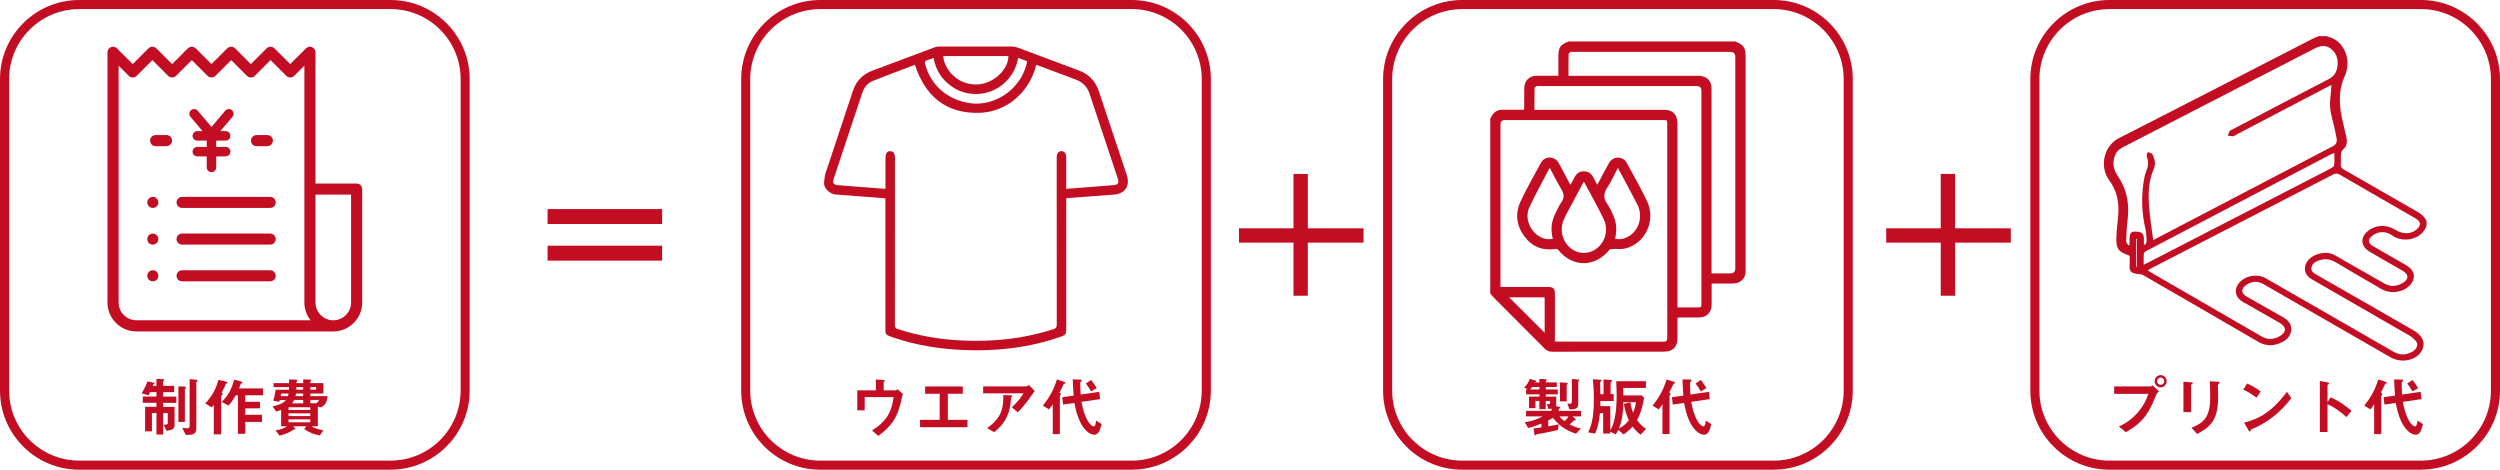 <?xml version="1.0" encoding="UTF-8"?>
<svg id="_レイヤー_1" data-name="レイヤー 1" xmlns="http://www.w3.org/2000/svg" viewBox="0 0 707.89 133">
  <defs>
    <style>
      .cls-1 {
        fill: #c30d23;
        stroke-width: 0px;
      }
    </style>
  </defs>
  <path class="cls-1" d="M320.46,133h-88.19c-12.35,0-22.4-10.05-22.4-22.4V22.4c0-12.35,10.05-22.4,22.4-22.4h88.19c12.35,0,22.4,10.05,22.4,22.4v88.19c0,12.35-10.05,22.4-22.4,22.4ZM232.26,2.58c-10.93,0-19.83,8.89-19.83,19.83v88.19c0,10.93,8.89,19.83,19.83,19.83h88.19c10.93,0,19.83-8.89,19.83-19.83V22.4c0-10.93-8.89-19.83-19.83-19.83h-88.19Z"/>
  <path class="cls-1" d="M502.22,133h-88.19c-12.35,0-22.4-10.05-22.4-22.4V22.4c0-12.35,10.05-22.4,22.4-22.4h88.19c12.35,0,22.4,10.05,22.4,22.4v88.19c0,12.35-10.05,22.4-22.4,22.4ZM414.03,2.58c-10.93,0-19.83,8.89-19.83,19.83v88.19c0,10.93,8.89,19.83,19.83,19.83h88.19c10.93,0,19.83-8.89,19.83-19.83V22.4c0-10.93-8.89-19.83-19.83-19.83h-88.19Z"/>
  <path class="cls-1" d="M386.1,68.7h-15.79v15.04h-4.05v-15.04h-15.44v-4.05h15.44v-15.39h4.05v15.39h15.79v4.05Z"/>
  <path class="cls-1" d="M155.05,63.43v-4.23h32.43v4.23h-32.43ZM155.05,73.8v-4.23h32.43v4.23h-32.43Z"/>
  <path class="cls-1" d="M301.91,56.21v36.99c0,1.42-.17,1.65-1.53,2.13-9.02,3.16-18.32,4.21-27.83,3.77-6.73-.3-13.32-1.38-19.71-3.57-.29-.1-.58-.21-.87-.32-1.04-.39-1.26-.68-1.26-1.8v-37.25c-1.69-.13-3.33-.26-4.97-.39-3.02-.23-6.04-.48-9.06-.69-1.6-.11-3.61-1.71-3.32-3.64.12-.8.14-1.63.39-2.38,2.57-7.8,5.17-15.58,7.77-23.37.93-2.79,2.77-4.67,5.53-5.7,5.88-2.19,11.75-4.41,17.63-6.6.38-.14.81-.22,1.22-.22,6.9-.01,13.81,0,20.71.01.49,0,1.01.1,1.47.27,5.8,2.16,11.59,4.34,17.4,6.5,2.85,1.06,4.71,3.02,5.67,5.9,2.62,7.9,5.26,15.79,7.89,23.68,1.03,3.08-.44,5.33-3.66,5.58-4.42.35-8.84.66-13.26.99-.05,0-.1.04-.23.1ZM250.72,53.46v-8.6c0-1.42.46-2.09,1.39-2.06.9.03,1.3.67,1.3,2.06,0,15.72,0,31.44-.02,47.16,0,.69.21.95.85,1.16,5.93,1.94,12.02,2.95,18.24,3.24,8.79.41,17.41-.5,25.82-3.21.72-.23.93-.53.93-1.28-.02-15.8-.02-31.61-.02-47.41,0-1.08.48-1.69,1.3-1.72.86-.03,1.38.62,1.39,1.73,0,2.67,0,5.33,0,8v.95c4.59-.36,9.03-.71,13.48-1.06,1.15-.09,1.54-.66,1.17-1.75-2.68-8.06-5.36-16.11-8.05-24.17-.64-1.94-1.93-3.24-3.84-3.95-3.44-1.28-6.87-2.58-10.31-3.87-.3-.11-.61-.22-.92-.33-2.15,8.46-9.02,13.36-15.96,13.59-9.54.32-15.47-4.63-18.41-13.59-3.95,1.5-7.94,2.97-11.89,4.55-1.53.61-2.51,1.88-3.03,3.44-2.72,8.13-5.42,16.27-8.12,24.41-.33.99.07,1.58,1.11,1.67,1.73.15,3.47.28,5.2.41,2.74.21,5.48.42,8.36.64h0ZM267.07,15.88c.24,3.52,3.79,8.21,9.6,8.04,4.46-.13,8.89-4.11,8.86-8.04h-18.47,0ZM288.3,16.4c-.55,2.92-1.86,5.35-4.06,7.25-2.2,1.9-4.77,2.9-7.68,2.96-2.57.05-4.93-.65-7.05-2.1-2.85-1.95-4.52-4.68-5.18-8.1-.64.24-1.21.49-1.8.65-.62.17-.73.46-.57,1.09,1.53,5.97,6.38,10.2,12.78,11.08,5.57.77,11.53-2.28,14.44-7.38.79-1.39,1.38-2.86,1.66-4.51-.85-.32-1.65-.62-2.52-.94h0Z"/>
  <g>
    <path class="cls-1" d="M253.49,110.53c.24,0,.42-.15.66-.31l1.55,1.39c-.15.27-.24.49-.29.78-1.08,5.67-2.79,8.1-6.7,11.04l-1.79-1.53c3.74-2.39,5.51-4.78,6.11-9.45h-8.19v3.74h-2.1v-5.66h5.26v-3.08l1.93.13c.4.02.6.09.6.2,0,.13-.15.31-.31.51v2.24h3.27Z"/>
    <path class="cls-1" d="M268.38,118.88h5.57v2.08h-13.43v-2.08h5.55v-7.39h-4.12v-2.06h10.67v2.06h-4.23v7.39Z"/>
    <path class="cls-1" d="M290.66,109.4c.24,0,.49-.26.66-.4l1.66,1.7c-.86,1.24-2.77,4.07-4.78,6.06l-1.71-1.44c1.13-1.04,2.43-2.39,3.32-3.94h-11.42v-1.97h12.28ZM279.53,121.2c4.27-3.03,4.6-5.91,4.56-9.34l2.13.09c.24.02.44.04.44.16,0,.11-.16.26-.35.42-.04.58-.16,1.75-.22,2.1-.68,4.71-3.47,6.84-4.62,7.74l-1.95-1.17Z"/>
    <path class="cls-1" d="M298.09,114.5h-.04c-.18.37-.57.89-1.04,1.42l-1.7-1.08c1.71-2.15,3.01-4.31,3.96-7.41l1.86.62c.33.11.57.18.57.33s-.24.24-.51.35c-.27.68-.71,1.51-1.2,2.45.26.13.42.24.42.38s-.11.31-.31.57v10.77h-2.01v-8.39ZM304,112.01c-.13-1.61-.18-2.72-.24-4.58l2.01.05c.29,0,.55.02.55.2s-.18.33-.42.55c-.02,1.5.05,2.72.11,3.49l5.26-.77.24,2.06-5.29.78c.89,4.91,2.57,6.95,3.54,6.95.44,0,.57-1.28.6-1.66l1.55.99c-.29,1.26-.69,3.03-1.99,3.03-1.53,0-4.45-1.86-5.69-9.01l-3.21.47-.24-2.08,3.23-.47ZM308.93,110.82c-.42-.82-.86-1.5-1.46-2.23l1.5-1c.69.86,1.22,1.68,1.59,2.32l-1.62.91Z"/>
  </g>
  <path class="cls-1" d="M110.6,133H22.4c-12.35,0-22.4-10.05-22.4-22.4V22.4C0,10.05,10.05,0,22.4,0h88.19c12.35,0,22.4,10.05,22.4,22.4v88.19c0,12.35-10.05,22.4-22.4,22.4ZM22.4,2.58C11.47,2.58,2.58,11.47,2.58,22.4v88.19c0,10.93,8.89,19.83,19.83,19.83h88.19c10.93,0,19.83-8.89,19.83-19.83V22.4c0-10.93-8.89-19.83-19.83-19.83H22.4Z"/>
  <g>
    <path class="cls-1" d="M40.13,111.4c.88-1.55,1.26-2.35,1.61-3.41l1.66.35c.22.05.37.11.37.22s-.2.22-.4.29c-.04.13-.11.31-.16.42h1.09v-1.97l1.3.04c.64.04.93.07.93.22,0,.13-.16.31-.33.47v1.24h3.12v1.77h-3.12v1.26h3.74v1.77h-3.74v1.13h3.23v5.27c0,1.08-.82,1.3-2.28,1.51l-.82-1.72c.78,0,1.17.02,1.17-.51v-2.81h-1.3v6.11h-1.9v-6.11h-1.28v5.2h-1.93v-6.95h3.21v-1.13h-3.87v-1.77h3.87v-1.26h-1.81c-.13.31-.31.69-.44.91l-1.92-.55ZM52.34,119.47h-1.82v-10.07l1.3.04c.46.02.86.05.86.22,0,.13-.16.29-.33.51v9.31ZM55,107.46c.4.04.93.11.93.26s-.16.33-.35.51v12.97c0,1.75-.77,1.92-2.97,1.95l-1.02-1.95c.24.02,1.31.07,1.44.07.42,0,.66-.22.66-.58v-13.32l1.31.09Z"/>
    <path class="cls-1" d="M58.12,114.21c1.86-1.88,3.1-4.21,3.72-6.64l2.15.49c.2.04.42.11.42.26,0,.13-.22.26-.47.36-.2.64-.66,1.51-1.19,2.54.16.07.33.18.33.33s-.2.33-.46.57v10.86h-2.08v-8.32h-.04c-.16.26-.35.46-.57.69l-1.82-1.13ZM69.46,122.83h-2.1v-10.89h-.62c-.73,1.31-1.3,2.08-2.01,2.9l-1.93-1.02c1.59-1.57,2.85-3.63,3.5-6.35l1.79.51c.29.09.58.16.58.31,0,.13-.2.24-.49.38-.07.26-.29.84-.51,1.31h6.82v1.95h-5.04v1.84h4.16v1.86h-4.16v1.82h4.74v2.03h-4.74v3.34Z"/>
    <path class="cls-1" d="M77.34,113.43c.38-1.04.58-2.01.68-3.08h3.81c0-.18.02-.51.02-.73h-4.4v-1.13h4.4v-1.04l1.95.04c.24,0,.4.11.4.2s-.13.27-.27.44v.36h1.92v-1.06l1.92.05c.2,0,.33.07.33.18,0,.09-.11.29-.22.42v.4h3.67v2.96h-3.67v.73h4.87c-.22,1.72-.62,2.68-2.13,3.23l-.62-.35v5.64h-1.81v.04c.95.53,1.86.82,3.36,1.15l-1,1.44c-1.81-.4-2.81-.77-4.42-1.82l.6-.8h-3.78l.53.47c.05.07.15.16.15.27s-.18.2-.57.26c-1.13.77-2.41,1.28-3.92,1.66l-1.11-1.53c1.19-.13,2.21-.47,3.23-1.09v-.04h-1.66v-4.62c-.46.16-.75.26-1.42.44l-.99-1.46c2.01-.44,2.94-.84,3.78-1.81h-1.73c-.05.18-.11.38-.18.53l-1.7-.35ZM79.62,111.44c-.02.26-.09.51-.13.73h2.04c.09-.27.15-.46.18-.73h-2.1ZM87.87,116.07v-.75h-6.17v.75h6.17ZM87.87,117.81v-.78h-6.17v.78h6.17ZM87.87,119.56v-.82h-6.17v.82h6.17ZM83.29,113.25c-.15.33-.31.6-.6.95h3.16v-.95h-2.55ZM83.82,111.44c-.02.27-.09.51-.15.73h2.17v-.73h-2.03ZM83.93,109.61c0,.26,0,.51-.02.73h1.93v-.73h-1.92ZM89.51,110.34v-.73h-1.64v.73h1.64ZM87.87,114.19h1.7c.36-.26.57-.47.82-.95h-2.52v.95Z"/>
  </g>
  <g>
    <path class="cls-1" d="M432.5,110.27v-.04l-.91-.53c.71-.66,1.22-1.46,1.59-2.41l1.64.46c.11.04.24.13.24.24,0,.07-.22.15-.35.18l-.04.11h1.22v-.97l1.7.05c.16,0,.36.02.36.15,0,.11-.13.26-.25.4v.37h3.12v1.3h-3.12v.69h3.39v1.39h-3.39v.64h2.96v2.43c0,.09-.02.18-.02.27l.64.15c.29.05.53.13.53.26,0,.09-.15.2-.33.29l-.2.64h6.39v1.57h-2.39l.53.49c.22.18.4.37.4.47s-.24.15-.57.22c-.22.24-.46.44-1.19,1.08,1.3.66,2.15.93,3.18,1.15l-1.39,1.5c-3.32-1.15-4.93-2.57-6.55-4.53-.36.26-.69.46-1.3.77v1.66c.88-.16,2.1-.37,2.97-.55l-.24,1.61c-1.92.44-4.58.95-6.06,1.2-.13.18-.27.31-.38.31-.13,0-.16-.22-.2-.42l-.25-1.57c.77-.05,1.48-.15,2.24-.29v-1.08c-1.95.78-2.97,1.06-3.76,1.26l-.97-1.62c1.92-.27,3.5-.84,4.98-1.62v-.04h-4.6v-1.57h7.12l.15-.6c-.29.04-.53.05-.93.05l-.46-1.37c.88.05.88-.07.88-.26v-.64h-1.19v2.34h-1.81v-2.34h-1.11v2.04h-1.82v-3.27h2.94v-.64h-3.76v-1.39h.37ZM433.84,109.58c-.13.22-.35.49-.53.69h2.59v-.69h-2.06ZM441.59,117.9c.4.55.77.88,1.39,1.33.46-.36.86-.82,1.15-1.33h-2.54ZM441.7,108.26l1.75.13c.22.02.46.04.46.15,0,.15-.15.31-.29.47v4.65h-1.92v-5.4ZM445.08,107.3l1.73.16c.18.02.36.04.36.16s-.15.27-.29.44v6.42c0,1.35-1.11,1.44-2.48,1.44l-.58-1.66c.22.02.37.05.62.05.37,0,.64-.05.64-.62v-6.4Z"/>
    <path class="cls-1" d="M449.69,122.41c.73-1.51,1.62-3.41,1.62-9.56,0-1.86-.07-2.94-.27-5.46l2.17.13c.16.02.29.09.29.22,0,.09-.16.26-.4.42.02.99.02,2.37.04,3.45h.91v-4.18l1.93.16c.33.02.47.09.47.24,0,.09-.24.33-.4.47v3.3h.88v1.97h-3.78v1.42h2.81v6.75h.04c.38-.68.58-1.02.84-1.88.88-2.83.93-6.48.93-7.74s-.07-2.81-.13-4.18h8.41v1.9h-6.44c.02.31.04,1.77.04,2.12h5.27l.6.71c-.57,3.32-1.19,4.78-1.97,6.28.69.93,1.35,1.72,2.55,2.52l-1.59,1.61c-.82-.68-1.42-1.24-2.23-2.3-.68.77-1.3,1.35-2.54,2.23l-1.51-1.28c-.24.47-.4.78-.75,1.28l-1.53-.78v.53h-2.01v-5.78h-.91c-.26,2.48-.58,4-1.35,5.77l-2.01-.33ZM461.68,113.88c.07.77.18,1.57.75,2.97.57-1.46.71-2.21.8-2.99h-3.56c-.11,4.23-.66,5.89-1.26,7.5,1.15-.62,1.9-1.22,2.81-2.35-.53-1.13-1-2.26-1.42-4.65l1.88-.47Z"/>
    <path class="cls-1" d="M470.73,114.5h-.04c-.18.37-.57.89-1.04,1.42l-1.7-1.08c1.72-2.15,3.01-4.31,3.96-7.41l1.86.62c.33.11.57.18.57.33s-.24.24-.51.35c-.27.68-.71,1.51-1.2,2.45.26.13.42.24.42.38s-.11.31-.31.57v10.77h-2.01v-8.39ZM476.65,112.01c-.13-1.61-.18-2.72-.24-4.58l2.01.05c.29,0,.55.02.55.2s-.18.33-.42.55c-.02,1.5.05,2.72.11,3.49l5.25-.77.24,2.06-5.29.78c.89,4.91,2.57,6.95,3.54,6.95.44,0,.57-1.28.6-1.66l1.55.99c-.29,1.26-.69,3.03-1.99,3.03-1.53,0-4.45-1.86-5.69-9.01l-3.21.47-.24-2.08,3.23-.47ZM481.57,110.82c-.42-.82-.86-1.5-1.46-2.23l1.5-1c.69.86,1.22,1.68,1.59,2.32l-1.62.91Z"/>
  </g>
  <path class="cls-1" d="M685.49,133h-88.19c-12.35,0-22.4-10.05-22.4-22.4V22.4c0-12.35,10.05-22.4,22.4-22.4h88.19c12.35,0,22.4,10.05,22.4,22.4v88.19c0,12.35-10.05,22.4-22.4,22.4ZM597.3,2.58c-10.93,0-19.83,8.89-19.83,19.83v88.19c0,10.93,8.89,19.83,19.83,19.83h88.19c10.93,0,19.83-8.89,19.83-19.83V22.4c0-10.93-8.89-19.83-19.83-19.83h-88.19Z"/>
  <path class="cls-1" d="M569.37,68.7h-15.79v15.04h-4.05v-15.04h-15.44v-4.05h15.44v-15.39h4.05v15.39h15.79v4.05Z"/>
  <path class="cls-1" d="M687.08,63.93c-1.24,3.91-6.64,4.95-9.62,2.8-1.94-1.4-4.06-1.27-5.71.01-1.37,1.07-1.33,2.07.2,2.97,2.44,1.43,4.9,2.82,7.36,4.23.81.46,1.63.91,2.41,1.41,2.09,1.33,2.36,3.62.66,5.42-1.93,2.05-5.45,2.57-8.05,1.08-4.37-2.51-8.71-5.07-13.05-7.63-1.63-.96-3.29-1.08-5.01-.35-.93.39-1.7,1.01-1.78,2.1-.08,1.05.79,1.43,1.52,1.85,9.07,5.21,18.15,10.42,27.23,15.62,2.25,1.29,3.28,2.9,2.96,4.63-.39,2.02-2.23,3.57-4.65,3.94-1.76.27-3.35-.08-4.9-.98-11.91-6.88-23.85-13.73-35.77-20.59-1.65-.95-3.29-.81-4.82.23-1.59,1.07-1.51,2.38.14,3.33,3.4,1.94,6.8,3.88,10.21,5.8,1.37.77,2.41,1.79,2.37,3.44-.04,1.66-1.05,2.81-2.45,3.56-2.31,1.23-4.61,1.33-6.96-.05-10.81-6.31-21.65-12.57-32.49-18.83-.41-.24-.94-.31-1.42-.34-1.62-.11-2.63-.53-2.45-2.43.08-.88.01-1.77.01-2.61-.1-.11-.14-.2-.2-.22-2.99-1.04-3.65-1.85-3.57-5,.05-2.12.37-4.24.54-6.36.29-3.62-.36-6.99-2.59-9.98-2.61-3.48-1.83-9.53,2.88-11.92,18.27-9.28,36.47-18.7,54.71-28.07.57-.3,1.19-.51,1.79-.77h2.33c.06.05.11.14.17.15,4.58.95,6.99,6.52,4.8,11.29-1.46,3.19-1.55,6.59-1.07,9.97.34,2.4,1.06,4.74,1.57,7.12.27,1.22.21,2.6-.72,3.37-.94.79-.83,1.62-.84,2.54,0,.62.04,1.24-.01,1.86-.07.71.2,1.1.83,1.46,6.95,3.98,13.88,8,20.84,11.97,1.18.68,2.16,1.47,2.62,2.79v1.16h0ZM660.2,24.05c-.54.27-.91.44-1.28.63-8.68,4.54-17.37,9.09-26.06,13.63-.21.11-.42.3-.62.29-.48-.02-.95-.14-1.43-.22.18-.44.33-.91.55-1.33.07-.14.33-.18.5-.27,9.17-4.8,18.31-9.62,27.51-14.37,1.66-.86,2.36-2.18,2.52-3.87.19-1.97-.38-3.7-2.08-4.88-1.6-1.1-3.12-.6-4.69.22-5.87,3.06-11.78,6.06-17.67,9.09-12.16,6.26-24.31,12.53-36.48,18.79-1.1.57-1.84,1.42-2.21,2.56-.65,1.98-.26,3.76.9,5.5.85,1.27,1.58,2.67,2.07,4.11.95,2.78,1.04,5.67.68,8.6-.24,1.91-.31,3.85-.37,5.78,0,.38.4.78.62,1.17.11-.05.22-.1.33-.15,0-.62,0-1.23,0-1.85.02-1.37.44-1.9,1.47-1.9,1.91,0,2.51.42,2.59,1.9.03.58,0,1.16,0,1.74l.46.05c.12-.4.35-.81.32-1.2-.06-1.12-.11-2.26-.36-3.34-1-4.31-1.17-8.65-.52-13.02.16-1.1.35-2.24.78-3.26.59-1.41.74-2.71.11-4.14-.14-.32.2-.84.32-1.27.44.19,1.09.27,1.27.61.71,1.29,1.06,2.76.44,4.14-1.32,2.96-1.55,6.11-1.44,9.21.13,3.63.81,7.23,1.26,10.97.47-.24.75-.38,1.02-.52,16.62-8.68,33.23-17.38,49.86-26.05.96-.5,1.23-1.26,1.06-2.2-.23-1.29-.51-2.58-.83-3.85-.58-2.33-1.27-4.63-.99-7.08.15-1.33.24-2.68.37-4.22h0ZM608.14,76.52c.38.26.65.47.94.64,10.47,6.05,20.94,12.1,31.41,18.16,1.7.98,3.36.79,4.97-.1,2.03-1.12,2.01-2.69,0-3.83-3.47-1.98-6.95-3.93-10.41-5.92-2.34-1.35-2.62-3.81-.7-5.73,1.8-1.8,5-2.23,7.22-.95,5.48,3.14,10.96,6.29,16.44,9.44,6.59,3.79,13.18,7.56,19.75,11.37,1.84,1.07,3.63.97,5.4-.07,1.23-.73,1.67-2.09.95-2.91-.52-.6-1.13-1.18-1.81-1.57-9.25-5.36-18.53-10.7-27.8-16.03-1.86-1.07-2.38-3.07-1.27-4.87,1.41-2.3,5.45-3.28,7.79-1.94,4.7,2.7,9.43,5.37,14.13,8.07,1.72.98,3.44.83,5.09-.1,1.89-1.06,1.88-2.49.03-3.55-3.09-1.78-6.2-3.52-9.27-5.34-2.69-1.59-2.77-4.28-.23-6.09,2.26-1.61,5.03-1.65,7.53-.11,2.09,1.3,4.28,1.26,5.95-.09,1.35-1.09,1.28-2.26-.21-3.12-7.18-4.15-14.38-8.27-21.55-12.44-.64-.37-1.14-.4-1.81-.05-17.18,8.87-34.37,17.73-51.56,26.58-.3.15-.58.34-.98.56h0ZM660.97,43.31c-.47.2-.79.31-1.09.46-1.79.93-3.57,1.87-5.36,2.8-15.62,8.17-31.25,16.35-46.86,24.54-.27.14-.61.44-.63.69-.07.98-.03,1.98-.03,3.15.58-.29,1.03-.5,1.46-.72,10.51-5.41,21.02-10.82,31.53-16.23,6.65-3.42,13.3-6.84,19.94-10.29.4-.21.95-.59,1-.95.13-1.09.05-2.21.05-3.46h0ZM604.89,75.55h.2v-7.95h-.2v7.95Z"/>
  <g>
    <path class="cls-1" d="M598.64,109.41h10.27c.22,0,.4-.15.6-.29l1.81,1.64c-.47.42-.62.68-.75,1-2.01,4.96-3.43,7.68-8.61,10.62l-1.99-1.61c4.23-1.86,7.23-5.55,8.34-9.25h-9.67v-2.12ZM610.1,107.94c0-.91.73-1.73,1.71-1.73.93,0,1.7.77,1.7,1.73s-.77,1.75-1.7,1.75c-.86,0-1.71-.69-1.71-1.75ZM612.81,107.94c0-.53-.42-1.02-1-1.02s-1.02.46-1.02,1.02.46,1.04,1.02,1.04c.51,0,1-.42,1-1.04Z"/>
    <path class="cls-1" d="M618.25,108.08l2.17.18c.24.02.49.05.49.2,0,.11-.16.29-.49.49v7.74h-2.17v-8.61ZM620.54,121.11c3.21-1.3,5.29-2.68,5.29-8.59,0-1.51-.04-3.03-.11-4.56l2.34.13c.22.02.46.05.46.18,0,.16-.18.36-.51.71.02.64.04,1.66.07,3.19,0,6.17-1.55,8.41-5.95,10.71l-1.59-1.77Z"/>
    <path class="cls-1" d="M636.28,108.59c.99.44,2.61,1.26,3.85,2.28l-1.2,1.73c-1.3-1.04-2.83-1.88-3.74-2.28l1.09-1.73ZM648.8,112.75c-3.39,4.45-7.23,7.15-11.37,8.85-.13.31-.22.58-.38.58-.18,0-.31-.26-.42-.44l-1.2-2.06c3.28-.88,7.21-2.17,12.13-8.74l1.24,1.81Z"/>
    <path class="cls-1" d="M664.4,118.1c-1.53-1.42-3.43-2.83-5.35-3.65v7.88h-2.17v-14.45l2.19.4c.13.02.44.11.44.27,0,.15-.24.29-.46.49v4.82h.04l.8-1.35c2.68,1.09,4.87,2.86,5.95,3.83l-1.44,1.75Z"/>
    <path class="cls-1" d="M672.25,114.5h-.04c-.18.37-.57.89-1.04,1.42l-1.7-1.08c1.71-2.15,3.01-4.31,3.96-7.41l1.86.62c.33.11.57.18.57.33s-.24.24-.51.35c-.27.68-.71,1.51-1.2,2.45.26.13.42.24.42.38s-.11.31-.31.57v10.77h-2.01v-8.39ZM678.16,112.01c-.13-1.61-.18-2.72-.24-4.58l2.01.05c.29,0,.55.02.55.2s-.18.33-.42.55c-.02,1.5.05,2.72.11,3.49l5.25-.77.24,2.06-5.29.78c.89,4.91,2.57,6.95,3.54,6.95.44,0,.57-1.28.6-1.66l1.55.99c-.29,1.26-.69,3.03-1.99,3.03-1.53,0-4.45-1.86-5.69-9.01l-3.21.47-.24-2.08,3.23-.47ZM683.09,110.82c-.42-.82-.86-1.5-1.46-2.23l1.5-1c.69.86,1.22,1.68,1.59,2.32l-1.62.91Z"/>
  </g>
  <g>
    <path class="cls-1" d="M100.98,51.96h-11.65V14.8c0-.64-.38-1.21-.97-1.45-.59-.24-1.27-.11-1.72.34l-4.46,4.46-4.46-4.46c-.62-.61-1.61-.61-2.23,0l-4.46,4.46-4.46-4.46c-.61-.61-1.61-.61-2.23,0l-4.46,4.46-4.46-4.46c-.62-.61-1.61-.61-2.23,0l-4.46,4.46-4.46-4.46c-.61-.61-1.61-.61-2.23,0l-4.46,4.46-4.46-4.46c-.61-.61-1.6-.61-2.22,0-.32.32-.48.74-.47,1.16v70.81c0,4.51,3.67,8.19,8.19,8.19h55.74c4.51,0,8.19-3.67,8.19-8.19v-32.12c0-.87-.71-1.57-1.57-1.57ZM38.63,90.69c-2.78,0-5.04-2.26-5.04-5.04V18.6l2.88,2.88c.61.61,1.61.61,2.23,0l4.46-4.46,4.46,4.46c.61.61,1.61.61,2.23,0l4.46-4.46,4.46,4.46c.62.61,1.61.61,2.23,0l4.46-4.46,4.46,4.46c.61.61,1.61.61,2.23,0l4.46-4.46,4.46,4.46c.61.61,1.61.61,2.23,0l2.89-2.89v34.93s0,.03,0,.04v32.08c0,1.9.65,3.65,1.74,5.04h-49.29ZM99.41,85.65c0,2.78-2.26,5.04-5.04,5.04s-5.04-2.26-5.04-5.04v-30.55h10.08v30.55h0Z"/>
    <path class="cls-1" d="M75.7,38.24h-3.07c-.87,0-1.57.7-1.57,1.57s.7,1.58,1.57,1.58h3.07c.87,0,1.57-.71,1.57-1.58s-.7-1.57-1.57-1.57Z"/>
    <path class="cls-1" d="M47.14,38.24h-3.07c-.87,0-1.57.7-1.57,1.57s.7,1.58,1.57,1.58h3.07c.87,0,1.57-.71,1.57-1.58s-.7-1.57-1.57-1.57Z"/>
    <path class="cls-1" d="M76.5,55.74h-24.94c-.87,0-1.57.71-1.57,1.57s.7,1.57,1.57,1.57h24.94c.87,0,1.57-.7,1.57-1.57s-.7-1.57-1.57-1.57Z"/>
    <path class="cls-1" d="M44.38,56.2c-.29-.29-.7-.46-1.11-.46s-.82.17-1.11.46c-.29.29-.46.7-.46,1.11s.17.82.46,1.11c.29.29.7.46,1.11.46s.82-.17,1.11-.46c.29-.29.46-.7.46-1.11s-.17-.82-.46-1.11Z"/>
    <path class="cls-1" d="M76.5,66.13h-24.94c-.87,0-1.57.7-1.57,1.57s.7,1.57,1.57,1.57h24.94c.87,0,1.57-.71,1.57-1.57s-.7-1.57-1.57-1.57Z"/>
    <path class="cls-1" d="M44.38,66.59c-.29-.29-.7-.46-1.11-.46s-.82.17-1.11.46c-.29.29-.46.7-.46,1.11s.17.82.46,1.11c.29.29.7.46,1.11.46s.82-.17,1.11-.46c.29-.29.46-.7.46-1.11s-.17-.82-.46-1.11Z"/>
    <path class="cls-1" d="M76.5,76.52h-24.94c-.87,0-1.57.71-1.57,1.57s.7,1.57,1.57,1.57h24.94c.87,0,1.57-.7,1.57-1.57s-.7-1.57-1.57-1.57Z"/>
    <path class="cls-1" d="M44.38,76.98c-.29-.29-.7-.46-1.11-.46s-.82.17-1.11.46c-.29.29-.46.7-.46,1.11s.17.82.46,1.11c.29.29.7.46,1.11.46s.82-.17,1.11-.46c.29-.29.46-.7.46-1.11s-.17-.82-.46-1.11Z"/>
    <path class="cls-1" d="M57.37,37.13h-1.51c-.74,0-1.34.6-1.34,1.34s.6,1.34,1.34,1.34h2.68v1.79h-2.68c-.74,0-1.34.6-1.34,1.34s.6,1.34,1.34,1.34h2.68v3.13c0,.74.6,1.34,1.34,1.34s1.34-.6,1.34-1.34v-3.13h2.68c.74,0,1.34-.6,1.34-1.34s-.6-1.34-1.34-1.34h-2.68v-1.79h2.68c.74,0,1.34-.6,1.34-1.34s-.6-1.34-1.34-1.34h-1.51l3.43-4.05c.48-.56.41-1.41-.16-1.89-.57-.48-1.41-.41-1.89.16l-3.89,4.6-3.89-4.6c-.48-.57-1.32-.63-1.89-.16-.57.48-.64,1.32-.16,1.89l3.42,4.05Z"/>
  </g>
  <g>
    <path class="cls-1" d="M444.2,11.75h47.19c2.43,1.01,2.89,1.73,2.89,4.45,0,19.98,0,39.96,0,59.94,0,.33.01.66-.01.99-.09,1.4-1.02,2.6-2.37,2.98-.48.14-1.01.16-1.51.17-1.89.02-3.78,0-5.73,0,0,.44,0,.77,0,1.09,0,1.66.02,3.32,0,4.97-.04,2.18-1.4,3.54-3.58,3.56-1.69.02-3.37,0-5.06,0-.32,0-.64.03-1.03.05,0,1.96,0,3.82,0,5.69,0,2.65-1.29,3.94-3.94,3.94-10.51,0-21.03,0-31.54.01-.88,0-1.53-.27-2.15-.9-4.77-4.81-9.58-9.6-14.36-14.4-.36-.36-.68-.75-1.02-1.13,0-16.52,0-33.04,0-49.56.12-.23.25-.46.37-.69.67-1.21,1.7-1.83,3.08-1.84,2.03,0,4.07,0,6.07,0,.05-.17.08-.23.08-.28,0-1.92,0-3.85.02-5.77.03-2.18,1.4-3.54,3.56-3.57.69-.01,1.38,0,2.07,0,1.31,0,2.62,0,4.03,0,0-1.86,0-3.6,0-5.33,0-2.71.5-3.46,2.94-4.39ZM440.27,96.67c.35.02.53.05.71.05,10.03,0,20.06,0,30.09.02.89,0,1.03-.38,1.03-1.15-.01-20.13-.01-40.26-.01-60.4,0-1.19,0-1.19-1.22-1.19-14.91,0-29.82,0-44.73,0q-1.27,0-1.27,1.23c0,15.01,0,30.02,0,45.03,0,.32,0,.63,0,.99,4.57,0,8.99,0,13.42,0,1.55,0,1.99.44,1.99,1.99,0,4.13,0,8.26,0,12.39,0,.32,0,.65,0,1.04ZM474.98,87.04c1.92,0,3.72,0,5.53,0,1.25,0,1.25,0,1.25-1.26,0-20.04,0-40.08,0-60.12q0-1.29-1.32-1.29c-14.88,0-29.76,0-44.64,0-.24,0-.51-.06-.71.03-.23.11-.56.35-.57.54-.04,2.04-.03,4.08-.03,6.17.44,0,.77,0,1.1,0,11.81,0,23.62,0,35.42,0,.45,0,.91,0,1.35.09,1.73.4,2.61,1.7,2.62,3.8,0,16.91,0,33.81,0,50.72,0,.39,0,.77,0,1.32ZM444.16,21.47c.41,0,.73,0,1.05,0,3.34,0,6.69,0,10.03,0,8.55,0,17.11,0,25.66,0,1.83,0,3.14.84,3.55,2.34.16.57.18,1.19.18,1.79,0,16.88,0,33.75,0,50.63v1.18c1.85,0,3.57,0,5.28,0q1.45,0,1.45-1.42c0-19.95,0-39.9,0-59.85q0-1.45-1.43-1.45c-14.79,0-29.58,0-44.37,0-.27,0-.58-.08-.8.03-.25.11-.59.39-.6.6-.05,2.01-.03,4.02-.03,6.15ZM437.33,84.19h-10c3.33,3.32,6.71,6.7,10.05,10.03,0-2.99,0-6.12,0-9.24,0-.24-.02-.48-.04-.79Z"/>
    <path class="cls-1" d="M444.69,52.33c.41-.76.79-1.44,1.14-2.13.56-1.08,1.44-1.71,2.66-1.7,1.22,0,2.1.63,2.65,1.72.34.67.71,1.32,1.12,2.1.19-.33.34-.58.47-.83.95-1.78,1.86-3.58,2.86-5.33,1.14-2.01,3.91-2.05,5.03-.04,1.98,3.58,3.98,7.16,5.74,10.84,2.65,5.52-.55,12.2-6.38,13.44-1.12.24-2.32.04-3.49.08-.27.01-.64.11-.8.3-4.09,4.96-10.39,4.98-14.42.04-.16-.2-.54-.38-.78-.34-3.64.57-6.63-.58-8.82-3.51-2.3-3.07-2.74-6.51-1.1-9.97,1.77-3.72,3.78-7.32,5.77-10.93,1.11-2.01,3.87-1.93,5.02.1.98,1.73,1.88,3.5,2.81,5.25.14.26.29.52.49.89ZM448.41,51.51c-1.17,2.19-2.33,4.36-3.48,6.54-.74,1.41-1.57,2.78-2.18,4.25-1.83,4.39,1.25,9.33,5.75,9.31,4.56-.02,7.68-5.16,5.61-9.52-1.67-3.53-3.62-6.92-5.46-10.37-.04-.07-.13-.12-.24-.21ZM458.12,47.54c-1.06,1.99-1.88,3.88-3.01,5.57-1.11,1.67-1.14,3.08.03,4.7.71.99,1.21,2.15,1.71,3.27.94,2.1.97,4.3.47,6.51,1.42.41,3.24-.08,4.59-1.18,2.47-2.01,3.21-5.55,1.71-8.51-1.36-2.68-2.81-5.31-4.22-7.97-.39-.74-.79-1.47-1.28-2.38ZM439.69,67.64c-.64-2.5-.45-4.84.66-7.09.54-1.08,1.01-2.2,1.7-3.18.97-1.36.86-2.52,0-3.9-1.17-1.86-2.11-3.87-3.23-5.98-1.99,3.83-4.04,7.45-5.77,11.2-1.23,2.67-.21,5.9,2.07,7.73,1.32,1.06,2.81,1.52,4.58,1.22Z"/>
  </g>
</svg>